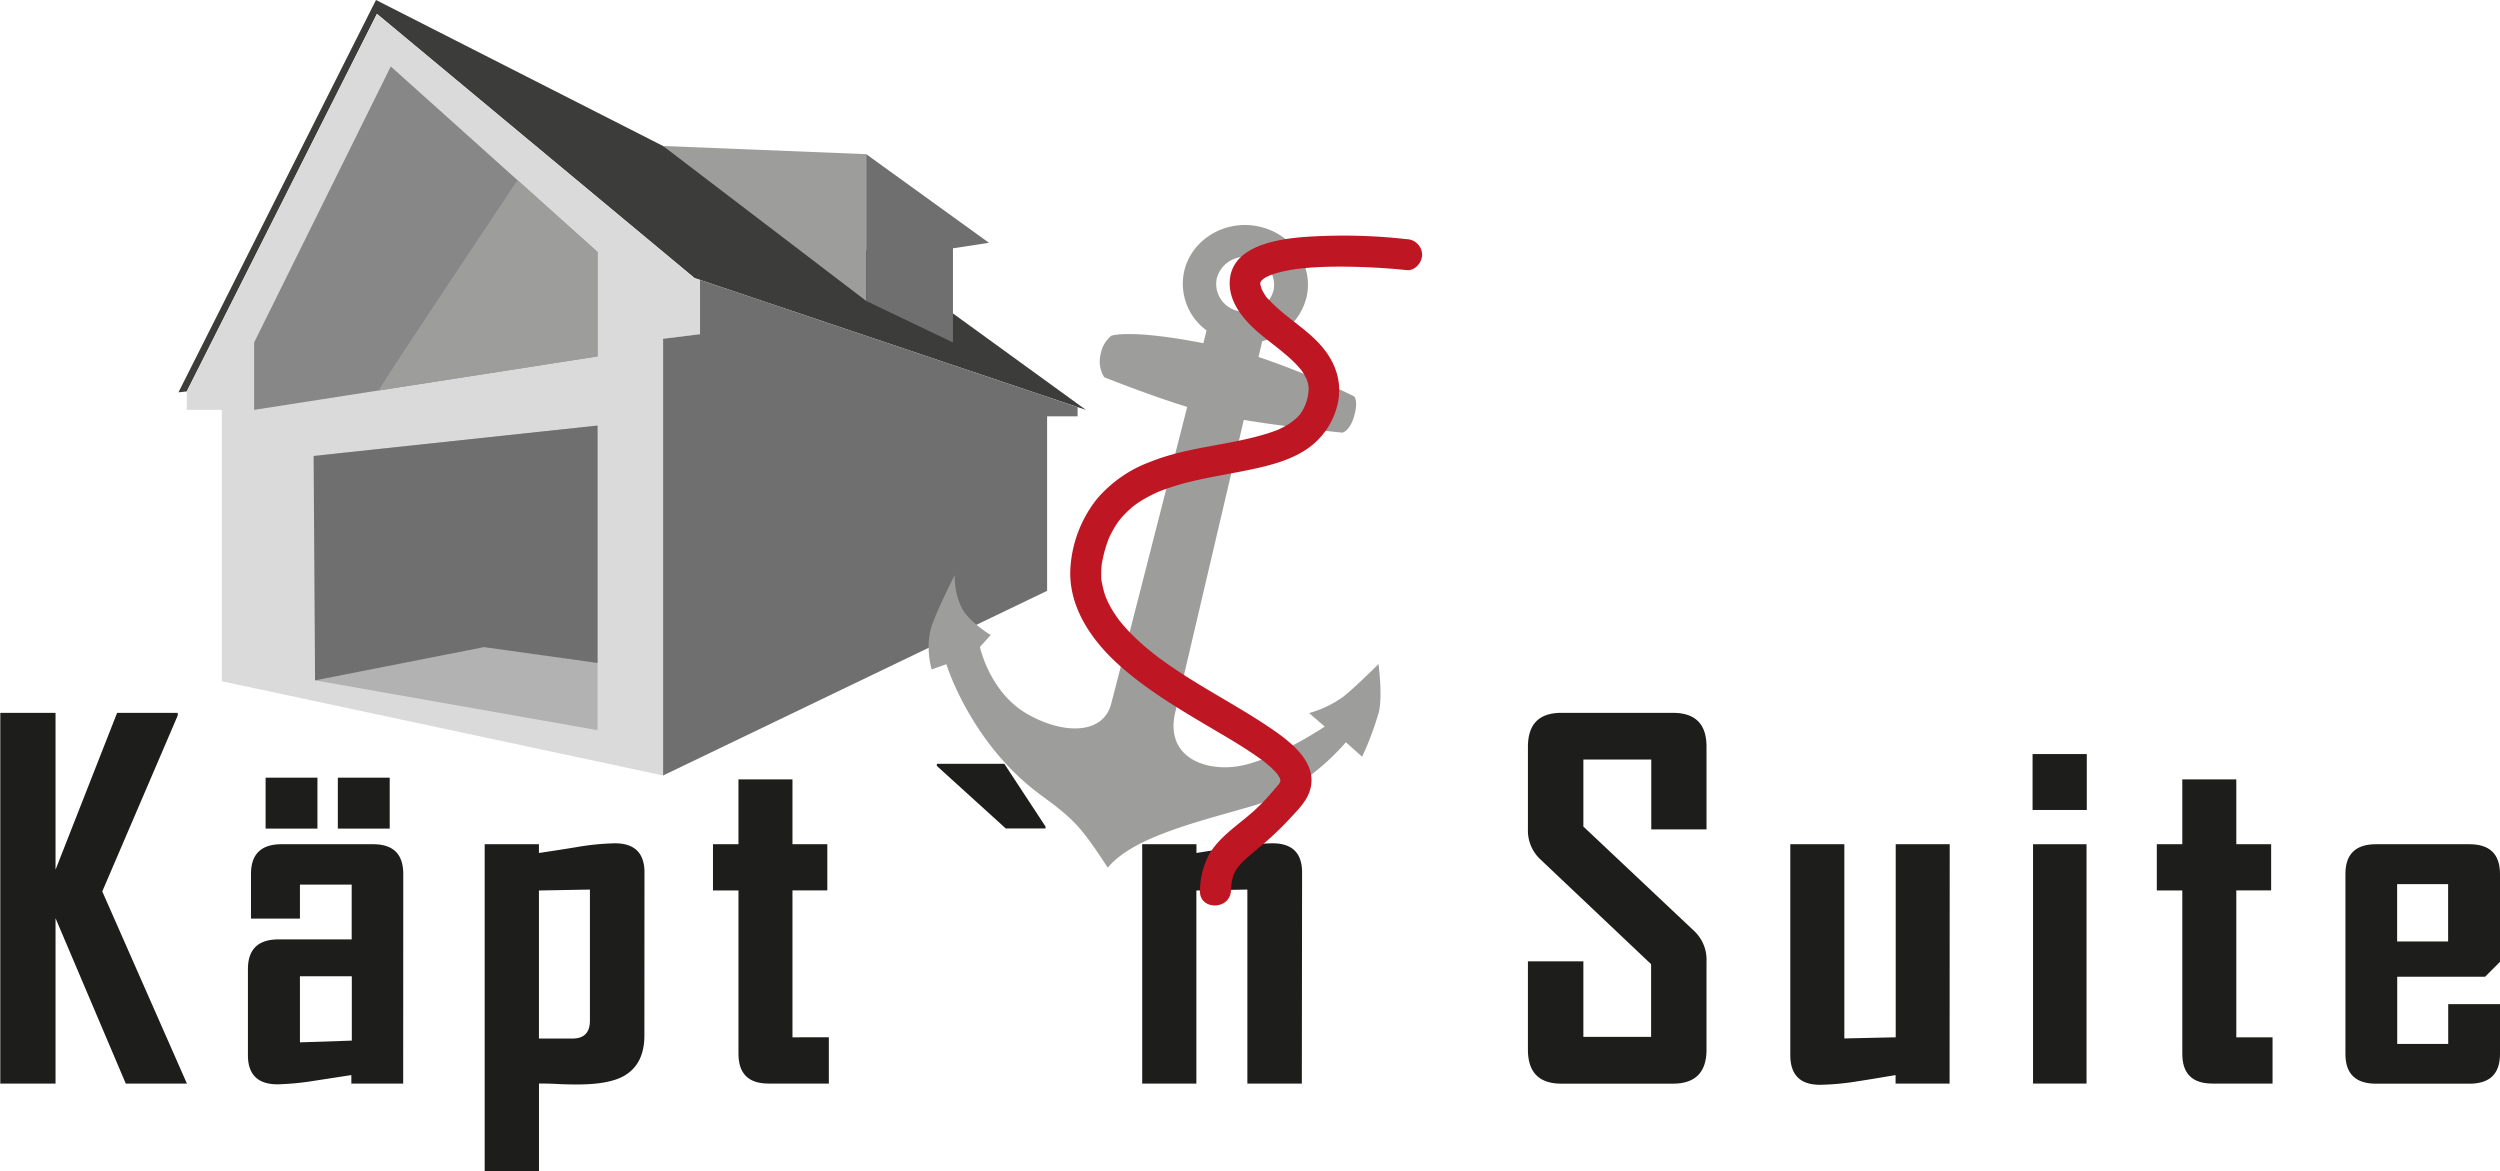 <svg xmlns="http://www.w3.org/2000/svg" viewBox="0 0 588.38 275.58"><defs><style>.cls-1{fill:#3c3c3b;}.cls-2{fill:#dadada;}.cls-3{fill:#706f6f;}.cls-4{fill:#9d9d9c;}.cls-5{fill:#b2b2b2;}.cls-6{fill:#878787;}.cls-7{fill:#1d1d1b;}.cls-8{fill:#be1622;}</style></defs><g id="Ebene_3" data-name="Ebene 3"><polygon class="cls-1" points="42 92.34 88.49 0 202.55 58.01 255.56 96.46 163.45 65.44 88.71 3.26 43.95 92.12 42 92.34"/><polygon class="cls-2" points="163.45 65.44 88.71 3.26 43.95 92.12 43.95 96.46 52.21 96.46 52.21 160.34 156.06 182.51 156.06 79.73 164.75 78.65 164.75 65.87 163.45 65.44"/><polygon class="cls-3" points="163.45 65.44 164.75 65.87 164.75 78.65 156.06 79.73 156.06 182.51 246.44 139.05 246.44 97.98 253.61 97.98 253.61 95.81 163.45 65.44"/><polygon class="cls-4" points="156.06 34.36 203.86 70.83 203.86 36.28 156.06 34.36"/><polygon class="cls-3" points="203.86 36.28 232.75 57.14 224.28 58.44 224.28 80.6 203.86 70.83 203.86 36.28"/><polygon class="cls-5" points="75.71 107.11 140.63 100.16 140.63 171.85 74.15 160.12 75.71 107.11"/><polygon class="cls-3" points="140.63 156.03 140.63 100.16 73.81 107.31 74.15 160.12 113.91 152.3 140.63 156.03"/><polygon class="cls-6" points="59.81 80.6 91.97 15.64 140.63 59.31 140.63 83.86 59.81 96.46 59.81 80.6"/><path class="cls-4" d="M239.18,208l-.07.2,51.45-8V175.63L271.71,158.7C260.86,175,239.67,206.79,239.18,208Z" transform="translate(-149.93 -116.31)"/><path class="cls-7" d="M193.92,371.33H179.53L163,332.41v38.92h-13V284.08h13V321l14.49-36.91h14.27v.61L174,326.11Z" transform="translate(-149.93 -116.31)"/><path class="cls-7" d="M244.82,371.33h-12.2v-2l-8.7,1.34a64.25,64.25,0,0,1-8.64.84q-7,0-7-6.86V344.4q0-7,7.19-7h17.23V324.5H220.52v8H209V322q0-7,7.19-7h21.57q7.08,0,7.08,7Zm-20.18-60h-12.2v-12h12.2Zm8.09,49.89V346.07H220.52v15.56Zm8.92-49.89H229.44v-12h12.21Z" transform="translate(-149.93 -116.31)"/><path class="cls-7" d="M301.59,360q0,6.86-4.91,9.59-3.57,1.95-10.81,1.95c-1.12,0-2.69,0-4.71-.11s-3.49-.11-4.38-.11V391.9H264V315h12.77v2.06c3-.44,6-.91,8.92-1.39a60.93,60.93,0,0,1,8.92-.89q7,0,7,6.86Zm-12.82-3.51V325.67l-12,.22v34.84h7.92Q288.77,360.73,288.77,356.5Z" transform="translate(-149.93 -116.31)"/><path class="cls-7" d="M345,371.33H330.81q-7.08,0-7.08-7V325.89h-6V315h6V299.75h12.71V315h8.2v10.87h-8.2v34.57H345Z" transform="translate(-149.93 -116.31)"/><path class="cls-7" d="M396,311.29h-9.36l-16.22-14.72v-.5h15.88l9.7,14.77Z" transform="translate(-149.93 -116.31)"/><path class="cls-7" d="M456.32,371.33H443.5V325.67l-12,.22v45.44H418.75V315h12.77v2.06q4.46-.72,8.86-1.39a58.38,58.38,0,0,1,9-.89q7,0,7,6.86Z" transform="translate(-149.93 -116.31)"/><path class="cls-7" d="M551.56,363.35q0,8-7.91,8H517.39q-7.86,0-7.86-8V342.56h13.05v17.78h15.94V343.23l-26.15-24.75a9.27,9.27,0,0,1-2.84-7v-19.4q0-8,7.86-8h26.26q7.9,0,7.91,7.92v19.51h-13V295.06H522.58v15.78l26.14,24.64a9.24,9.24,0,0,1,2.84,7.08Z" transform="translate(-149.93 -116.31)"/><path class="cls-7" d="M608.77,371.33H596.06v-2c-2.93.49-5.89,1-8.86,1.45a60.37,60.37,0,0,1-8.92.84q-7,0-7-7V315H584v45.71l12.09-.27V315h12.71Z" transform="translate(-149.93 -116.31)"/><path class="cls-7" d="M641.06,306.94H628.3V293.78h12.76ZM641,371.33H628.41V315H641Z" transform="translate(-149.93 -116.31)"/><path class="cls-7" d="M684.78,371.33H670.62q-7.08,0-7.08-7V325.89h-6V315h6V299.75h12.71V315h8.2v10.87h-8.2v34.57h8.53Z" transform="translate(-149.93 -116.31)"/><path class="cls-7" d="M738.31,364.36q0,7-7.19,7h-22q-7.19,0-7.19-7V322q0-7,7.19-7h22q7.18,0,7.19,7v20.68l-3.51,3.51H714.12V362h12v-9.37h12.21ZM726.1,337.88V324.39h-12v13.49Z" transform="translate(-149.93 -116.31)"/><path class="cls-4" d="M474.36,272.6s-5.22,5.22-8.33,7.72a25.63,25.63,0,0,1-8,3.81l3.68,3.18s-10.25,6.91-18.74,9-19-1.34-16.46-12.28l16.15-68.9c10.42,1.75,23.16,3,23.16,3s1.74-.23,2.79-3.83.05-4.69.05-4.69a192,192,0,0,0-22.53-9.29l.87-3.71a14.14,14.14,0,0,0,10.41-10.32c1.75-7.49-3.26-14.95-11.2-16.67s-15.8,3-17.56,10.46a13.59,13.59,0,0,0,5.25,14c-.21.82-.46,1.83-.76,3-17.5-3.41-21.69-1.74-21.69-1.74a7.34,7.34,0,0,0-2.49,4.35,7.07,7.07,0,0,0,.84,5.39s10.25,4.14,19.54,7c-6.41,25.16-16.6,65-17.91,69.93-1.88,7.13-11.18,7.3-19.88,2.25s-11-15.68-11-15.68l2.55-2.82s-4.8-2.82-6.74-6.21a16.67,16.67,0,0,1-1.72-7.91s-3.07,5.88-5.15,11.18-.28,11.05-.28,11.05l3.45-1.24s5.71,18.69,22.22,30.79c7.77,5.68,9.42,7.38,15.76,17.09,6.15-7.4,21.92-10.94,34.34-14.6S466.69,291,466.69,291l3.82,3.41a74,74,0,0,0,3.93-10.46C475.37,280,474.36,272.6,474.36,272.6ZM441.5,189.54a6.51,6.51,0,0,1-5.19-7.74,6.79,6.79,0,0,1,8.14-4.85,6.51,6.51,0,0,1,5.2,7.74A6.8,6.8,0,0,1,441.5,189.54Z" transform="translate(-149.93 -116.31)"/><path class="cls-8" d="M481,172.6a131.65,131.65,0,0,0-19.65-.75c-7,.26-21.5.92-22,10.65-.24,4.83,3.13,8.93,6.56,11.9,1.78,1.55,3.68,2.95,5.5,4.43.85.7,1.69,1.4,2.49,2.15.44.41.88.84,1.29,1.28.23.24,1.26,1.48.77.84.29.38.57.78.82,1.18.15.25.87,1.74.53.89a12.35,12.35,0,0,1,.44,1.34c.07.28.12.56.17.84-.17-.9,0,0,0,.19a10.56,10.56,0,0,1-1.79,5.94l-.41.6c.06-.09.55-.61.12-.18s-.63.72-1,1-.6.53-.91.78c.8-.66-.41.26-.67.42a23.71,23.71,0,0,1-2.49,1.32c-.83.38.74-.29-.11.05l-.64.24c-.56.21-1.13.4-1.7.59-9.09,2.86-18.81,3.13-27.71,6.72a30.19,30.19,0,0,0-12.54,8.75,29,29,0,0,0-6.19,15.87c-.72,9.22,4.85,17.29,11.41,23.18,7.15,6.41,15.57,11.19,23.79,16.07,3.43,2,6.85,4.1,10.08,6.45.81.59-.46-.39.41.32l.89.74a20.78,20.78,0,0,1,1.66,1.59c.2.22.37.45.58.66s-.46-.75,0,.05c.15.26.31.53.47.78.53.86-.1-.66,0,0a2.75,2.75,0,0,0,.19.71s-.24-1.06-.06-.13a2.17,2.17,0,0,1,0,.38c-.18.06.38-1,.07-.58-.07.1-.46,1.23-.1.47s-.14.17-.23.34c-.59,1.07.81-.91-.32.42-1.51,1.79-3,3.53-4.72,5.17-3.76,3.69-9.05,6.66-11.65,11.4a18.66,18.66,0,0,0-2,8.24c-.23,4.69,7.07,4.68,7.29,0,0-.41,0-.81.08-1.21.1-1.22-.14.64.05-.49a14.64,14.64,0,0,1,.37-1.59c.08-.29.18-.57.29-.86-.27.71-.11.24,0,.08a13.1,13.1,0,0,1,1-1.65c-.51.72.31-.33.5-.54s.68-.69,1-1c1-.9,2-1.73,3-2.58a74.71,74.71,0,0,0,7.47-7c1.8-1.95,3.95-4,4.79-6.62,2.22-6.84-5.11-12-9.94-15.23-7.32-4.88-15.17-8.9-22.44-13.87-2.17-1.49-3.79-2.68-5.3-3.93a54.31,54.31,0,0,1-4.87-4.47c-.66-.7-1.3-1.42-1.91-2.16l-.53-.66c.55.71,0,0-.11-.16-.32-.46-.64-.9-.94-1.37a26.41,26.41,0,0,1-1.46-2.59c-.12-.24-.65-1.51-.29-.59-.19-.49-.38-1-.54-1.49-.29-.93-.47-1.87-.67-2.82-.14-.65,0,.06,0,.17,0-.26-.06-.53-.08-.79,0-.55,0-1.09,0-1.63s.08-1.11.1-1.67c0-.17.09-.72,0,.13,0-.29.09-.57.14-.86a29.55,29.55,0,0,1,1.14-4.32,15.13,15.13,0,0,1,1.31-2.91c.27-.5.56-1,.87-1.46.18-.28.37-.55.57-.83s.25-.35,0,0l.4-.51a25.14,25.14,0,0,1,2.22-2.28l.71-.62c.79-.67-.58.41.25-.2.51-.37,1-.73,1.55-1.06a29.05,29.05,0,0,1,2.89-1.6l.71-.34c.09-.05,1.06-.47.3-.15.59-.24,1.18-.47,1.79-.69a58.61,58.61,0,0,1,6.87-2c4.65-1.09,9.38-1.79,14-2.8,4.18-.91,8.55-2.08,12.18-4.42a17.48,17.48,0,0,0,7.79-11.64c.94-5.48-1.3-10.28-5.12-14.11-3.26-3.27-7.27-5.67-10.51-8.94-.34-.34-.65-.7-1-1-.11-.12-.69-.87-.13-.13-.14-.18-.28-.36-.4-.55-.26-.41-.51-.82-.74-1.26,0,0-.35-.83-.14-.27s-.13-.45-.15-.55c-.07-.25-.11-.5-.18-.76.2.83,0,.42,0,.18a2.11,2.11,0,0,0,0-.56c-.12-.58-.3.79,0,.27.05-.1.05-.25.09-.34.15-.48.33-.31-.12.23.11-.13.16-.32.26-.45.35-.49-.66.56-.14.17.25-.19.5-.49.74-.71s-.81.42-.18.15a5,5,0,0,0,.52-.33c.32-.18.67-.32,1-.5.68-.41-.79.25,0,0,.23-.08.45-.18.69-.26a26.28,26.28,0,0,1,2.8-.77l1.4-.28.87-.14c.1,0,1.21-.18.7-.11s.42-.05.43-.05l.93-.1,1.58-.14c1.28-.1,2.57-.16,3.86-.2,2.32-.07,4.65-.06,7,0,3.47.09,6.94.29,10.39.61l1.64.16c2,.22,3.64-1.83,3.64-3.64A3.73,3.73,0,0,0,481,172.6Z" transform="translate(-149.93 -116.31)"/></g></svg>